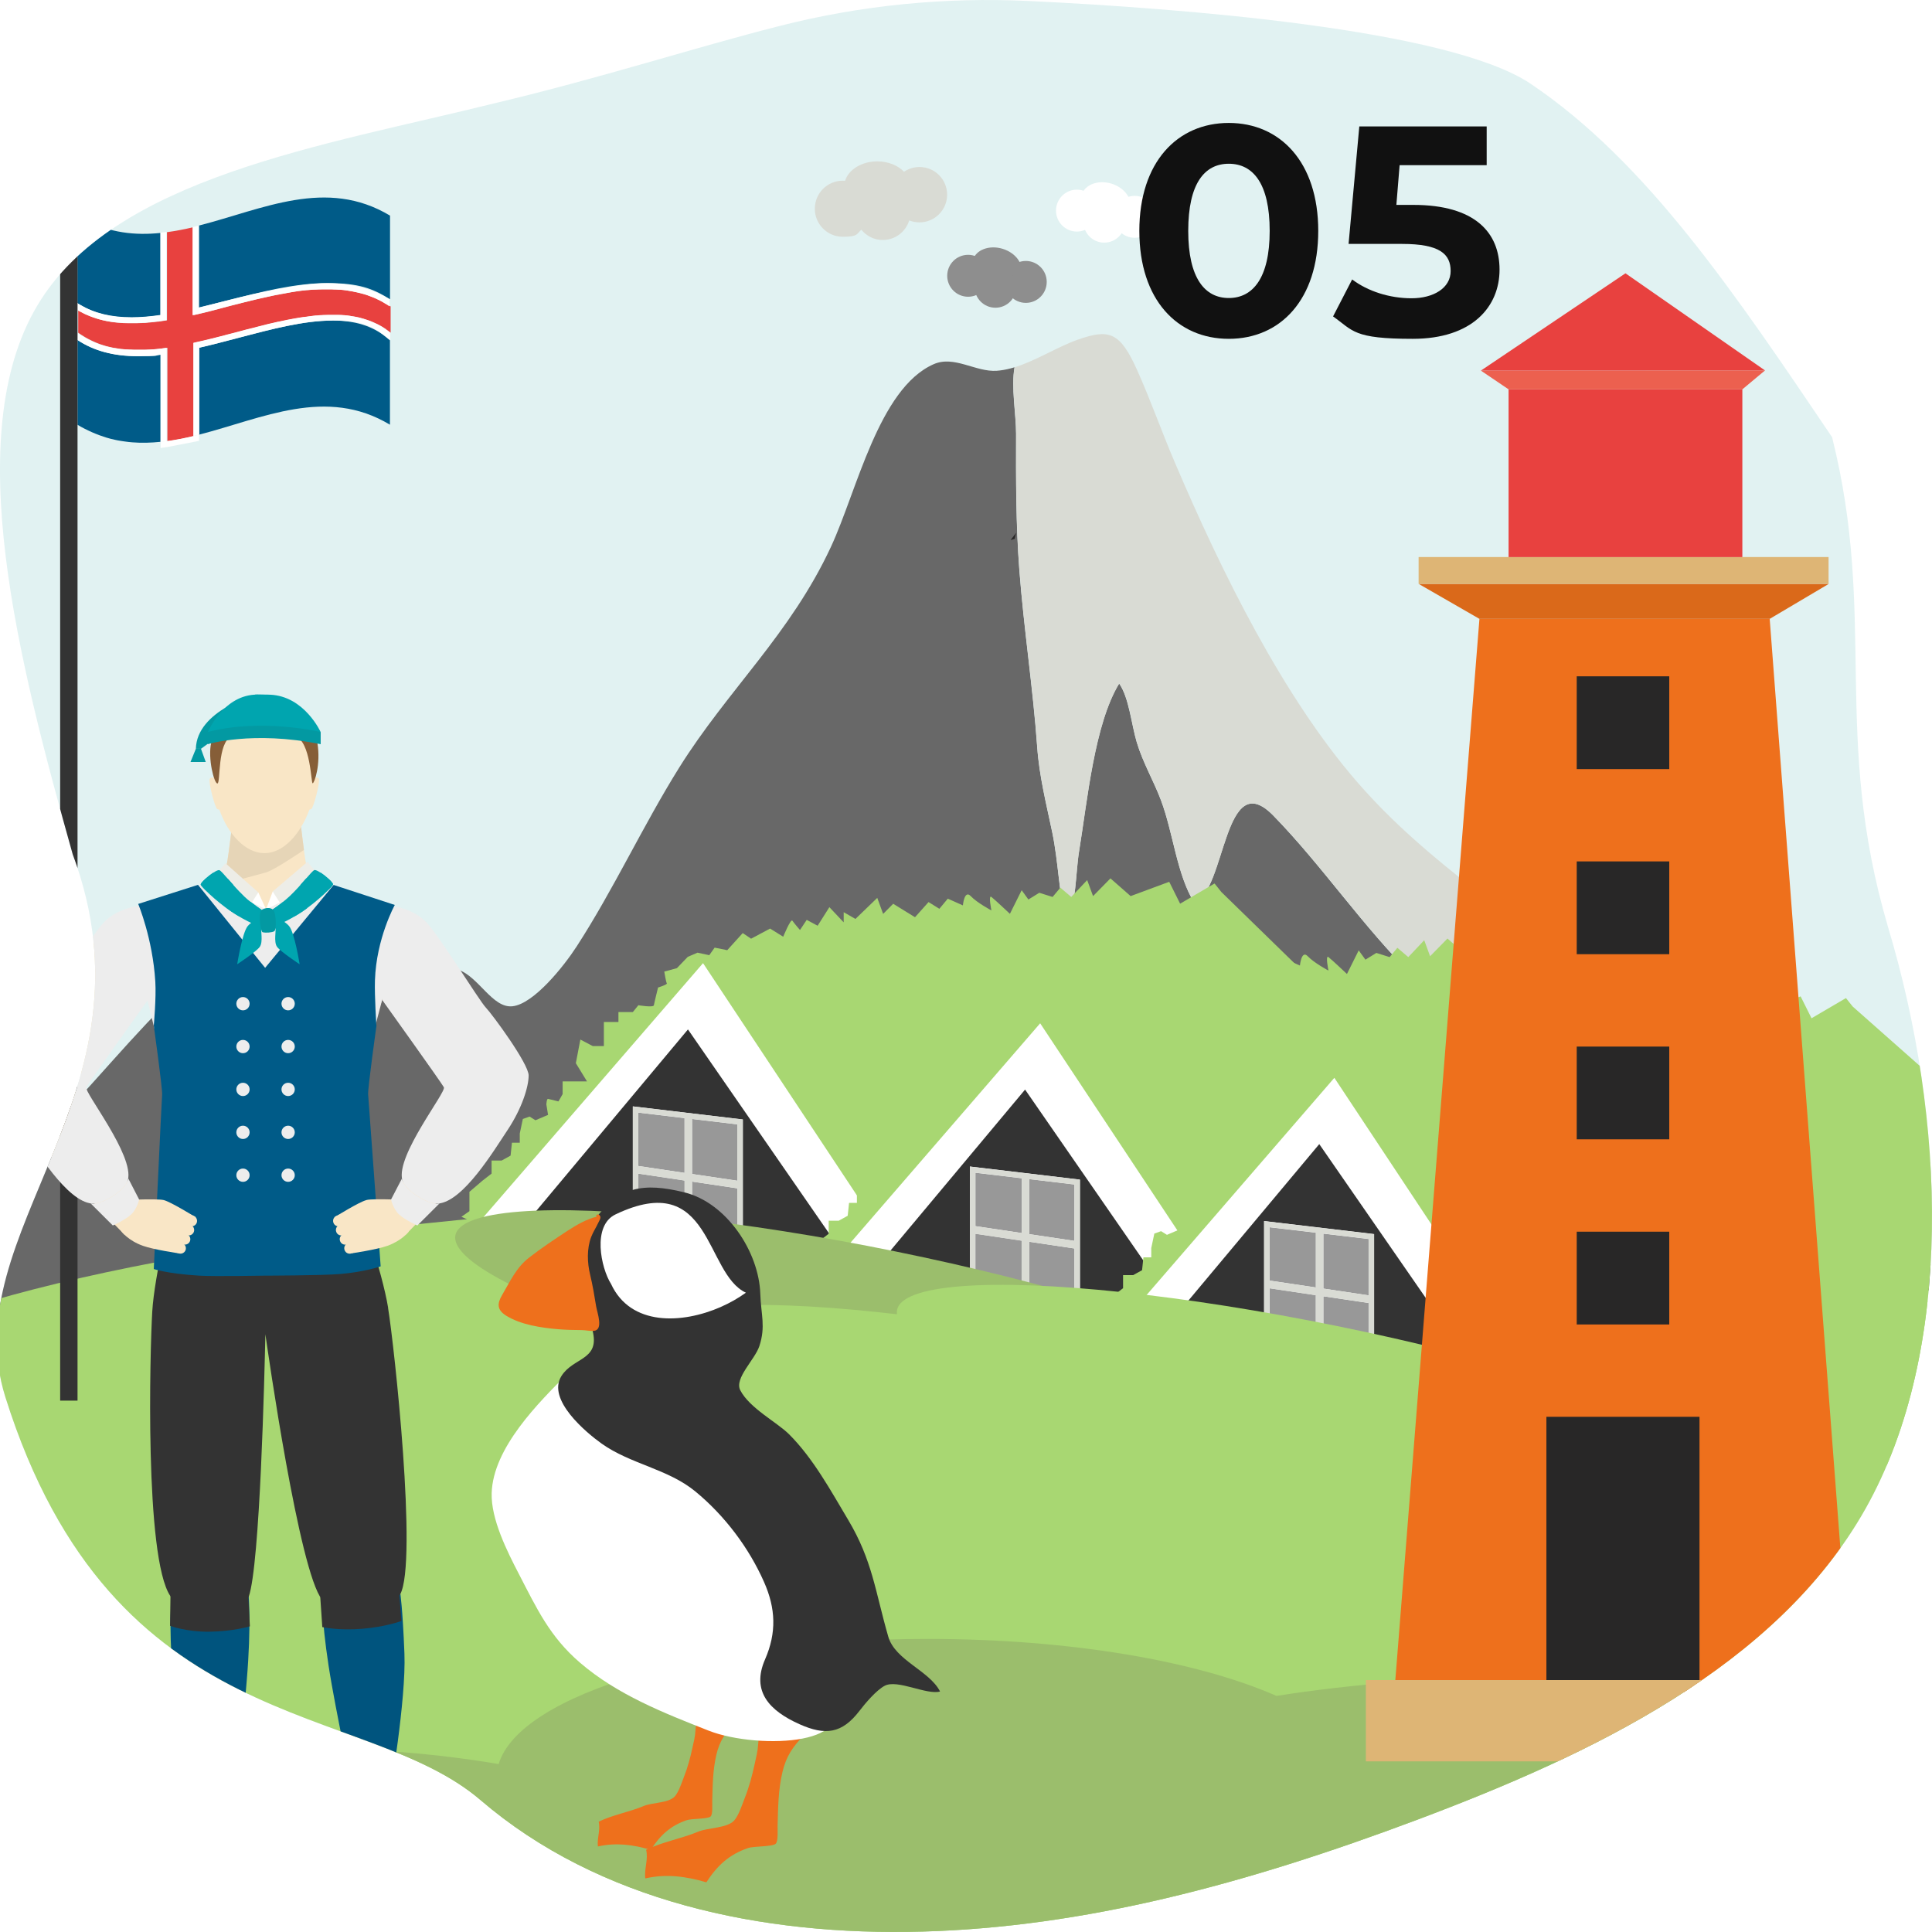 <?xml version="1.0" encoding="UTF-8"?>
<svg id="Island" xmlns="http://www.w3.org/2000/svg" xmlns:xlink="http://www.w3.org/1999/xlink" version="1.1" viewBox="0 0 2267.7 2267.7">
  <!-- Generator: Adobe Illustrator 29.4.0, SVG Export Plug-In . SVG Version: 2.1.0 Build 152)  -->
  <defs>
    <style>
      .st0 {
        fill: none;
      }

      .st1 {
        fill: #111;
      }

      .st2 {
        fill: #e1f2f2;
      }

      .st3 {
        fill: #deb575;
      }

      .st4 {
        fill: #9bbe6c;
      }

      .st5 {
        fill: #0399a2;
      }

      .st6 {
        opacity: .5;
      }

      .st6, .st7 {
        isolation: isolate;
      }

      .st6, .st8 {
        fill: #333;
      }

      .st9 {
        fill: #8e8e8e;
      }

      .st10 {
        fill: #edede7;
      }

      .st11 {
        fill: #00a5af;
      }

      .st12 {
        fill: #ee701c;
      }

      .st13 {
        fill: #282727;
      }

      .st14 {
        fill: #d9dbd4;
      }

      .st15 {
        fill: #fff;
      }

      .st16 {
        fill: #f9e6c6;
      }

      .st17 {
        fill: #e6d5b7;
      }

      .st18 {
        fill: #ec604f;
      }

      .st19 {
        fill: #005b88;
      }

      .st20 {
        fill: #e8413f;
      }

      .st21 {
        fill: #da691a;
      }

      .st22 {
        fill: #865e38;
      }

      .st23 {
        fill: #ededed;
      }

      .st24 {
        fill: #a8d772;
      }

      .st25 {
        fill: #00547e;
      }

      .st26 {
        clip-path: url(#clippath);
      }

      .st27 {
        fill: #686868;
      }
    </style>
    <clipPath id="clippath">
      <path class="st0" d="M1796.3,98.1c137,92.2,240.2,246.5,354.1,415,53.2,212-.6,349.4,65.6,574.7,67.7,225.2,78.5,496.6-26.2,682.8-104.7,186.2-323.3,289.1-526.5,365.4-203.2,76.3-391.1,125.9-580.4,131.2-189.4,5.3-380.3-35.5-518.8-154.3-138.6-118.8-430.7-69.3-557.8-473.1-61.2-194.3,183.9-355.3,79-637.2C22.1,777.4-47.2,511.4,43.7,358.8c89.3-150.8,337.2-188,537.3-237.7,126.2-30,232.5-64.8,333.6-90.5C1010.5,6.1,1109.5-3.6,1208.4,1.2c173,8.3,491,32.2,587.9,96.9h0Z"/>
    </clipPath>
  </defs>
  <g class="st26">
    <g>
      <rect class="st2" y="-7.4" width="2267.7" height="2275.1"/>
      <g>
        <path class="st27" d="M2276.4,1481.5c-14,4.2-30.4,5.2-48.6,5.2-36.4,0-74.2-5.4-109.6-14.9-78.5-20.9-144.4-73.8-214.5-123.6-83.8-59.5-169.1-128.1-245.3-202.8-57.9-56.7-106.6-129.4-163.8-188-58.5-60-55.5,87.9-92.7,102.4-20.6-33-24.7-82-39.2-120.4-8.6-22.9-21.1-43.8-28.4-68-6.4-21.2-9.1-52.6-20.7-69.1-29.1,47.6-37.4,137.8-47.1,197.1-4.1,24.9-3,63.2-15.2,83.1-8.3-32.9-9-70.8-16.2-105.3-6.9-33.1-15.3-66-17.7-100.3-5-69.5-15.7-138.7-21-208.3-4-52.3-4-106.9-3.8-159.4,0-23.1-6-54.9-1.8-78.1-1.6.5-3.2,1-4.9,1.4h-.1c0,.1,0,0,0,0-5.3,1.4-10.6,2.3-15.8,2.7-24.9,1.7-50.1-18.5-74.4-7.6-64.2,28.6-89.8,148.7-120.3,214.3-47.6,102.4-121.1,167.9-178.1,259.1-42.6,68.2-76.9,142.9-120.4,210-15,23.2-50.3,67.4-75.2,70.1-23.6,2.6-39.7-34.8-63.8-42.9-26.2-8.8-55.4-.8-81.6-7.2-40.5-10-42.1-33-66.9-66.8-47.8-65-92.2,27.9-133.1,59-59.2,45.2-111.8,109.1-164.3,166.4-24.7,27-50.5,45.8-77.8,67.5-32.5,25.7-52.3,53.4-77,89.8-2.4,32.8,7.1,58.4,23.2,82.3,27,40,98.9,20.9,138.9,20.9,181.6,0,363.2,0,544.8,0,178.6,0,356.7-13.3,535.2-13.3,187.3,0,374.6-.1,561.9,0,102.5,0,203.9-7.1,306.2-15,72.8-5.6,145.5-1.9,218.3-7.3,3.6-.3,7.2-.6,10.8-.9v-32.1h0Z"/>
        <path class="st14" d="M2276.4,1366.2c-75.6-13.8-151.4-26.5-224.5-56.6-23.6-9.7-44-27.2-68.3-35.8-33.4-11.8-43.4-25.5-68.3-56.6-45.4-56.5-99.2-105.3-152.7-147.9-60.7-48.3-116.2-89.9-169.7-151.5-86.8-100.1-158.5-244.9-214.2-375.6-15.2-35.6-28.3-72.9-43.9-107.6-20.3-45.4-33.1-48.7-69.5-36-24.2,8.5-49.3,24.8-74.4,32.5-4.2,23.2,1.8,54.9,1.8,78.1-.2,52.5-.2,107.1,3.8,159.4,5.3,69.6,16.1,138.8,21,208.3,2.4,34.3,10.8,67.2,17.7,100.3,7.1,34.5,7.8,72.3,16.2,105.3,12.2-20,11.1-58.2,15.2-83.1,9.7-59.2,18-149.5,47.1-197.1,11.7,16.5,14.4,47.8,20.7,69.1,7.3,24.2,19.8,45.1,28.4,68,14.4,38.5,18.5,87.5,39.2,120.4,37.2-14.5,34.2-162.4,92.7-102.5,57.2,58.6,105.9,131.3,163.8,188,76.2,74.7,161.4,143.3,245.3,202.8,70.2,49.8,136.1,102.6,214.5,123.6,35.3,9.4,73.2,14.9,109.6,14.9,18.1,0,34.5-1,48.6-5.2v-115.3h0Z"/>
        <path class="st13" d="M1186.1,633.9c1.6-.4,3.2-.9,4.9-1.4.5-2.5,1-4.9,1.8-7.2l-6.6,8.6Z"/>
        <path class="st13" d="M1186.1,633.9s0,0,0,0c0,0,0,0,0,.1v-.2Z"/>
      </g>
      <path class="st24" d="M2275.5,2278.3v-747.8c-254.1-76.1-674.6-125.8-1150.3-125.8s-908.4,51.3-1160.8,129.9l.3,332c1.9.6,3.8,1.2,5.7,1.8v410h2305Z"/>
      <path class="st4" d="M1789.1,1968.9c-104.4,0-203.1,7.8-290.8,21.7-92.1-40.6-241.1-66.9-409.2-66.9-262.9,0-479,64.4-503.8,146.9-70.3-12-150.5-18.8-235.7-18.8-132.7,0-253.4,16.5-343.2,43.5v183h2269.3v-240.2c-120.3-42.4-293.7-69.1-486.4-69.1h0Z"/>
      <g>
        <g>
          <path class="st24" d="M560.4,1436.8l-18.8-8.6,9.4-6.6v-22.7l10.9-9.3,4.3-3.7,10.8-8.4v-15.3h11.8l10.5-5.8,1.6-15.1h9.2v-10.9l3.6-17,7.9-2.8,6.9,4.3,14.8-6.3-2-12.2s.3-6.9,2-6.6c1.6.3,12.2,3,12.2,3l4.9-8.6v-14.9h28.6l-13.1-21.4,5.3-27.7,14.5,7.6h13.1v-28.2h17.1v-11.7h16.9l6.5-8s17.8,3,18.2,0c.5-3,4.9-20.8,4.9-20.8,0,0,11.3-3.5,10.3-4.9s-3-13.8-3-13.8l14.8-4,12.8-13.3,11.4-4.9,13.8,3,6.3-8.9,14.8,3,18.2-20.1,9.8,6.6,22.3-11.9,15.4,9.6s8.9-21.8,10.8-18.8c2,3,8.9,10.9,8.9,10.9l7.9-11.9,12.8,6.9,13.8-21.8,16.8,17.8v-11.9l13.8,7.9,25.6-24.7,6.9,18.8,11.8-11.9,25.6,15.8,15.9-17.8,12.7,7.9,9.9-11.9,17.7,7.9s1.7-18.8,9.2-10.9,24.3,16.8,24.3,16.8c0,0-3.9-18.8,0-15.8,3.9,3,21.7,19.8,21.7,19.8l13.8-27.7,7.9,10.9,12.8-7.9,15.6,4.9,9.1-10.9,12.8,10.9,18.7-19.8,6.9,18.8,20.4-20.8,23.7,20.8,45.3-16.8,12.8,25.7,40.4-23.7,7.9,9.9,343.3,334.7-686.9,148.8-529.6-93.5h0Z"/>
          <polygon class="st15" points="560.4 1436.8 1090.1 1530.3 825.2 1130.5 560.4 1436.8"/>
          <g>
            <polygon class="st8" points="865.4 1497.2 865.4 1497.2 807.3 1486.8 865.4 1497.2"/>
            <g>
              <polygon class="st6" points="812.3 1386.9 812.3 1480.4 865.4 1489.5 865.4 1394.8 812.3 1386.9"/>
              <polygon class="st6" points="749.2 1368.6 803.5 1376.7 803.5 1312.4 749.2 1305.9 749.2 1368.6"/>
              <polygon class="st8" points="871.9 1314 871.9 1490.6 1020.4 1516 807.5 1208.3 609 1445.7 742.8 1468.5 742.8 1298.6 871.9 1314"/>
              <polygon class="st6" points="749.2 1377.5 749.2 1469.6 803.5 1478.9 803.5 1385.6 749.2 1377.5"/>
              <polygon class="st6" points="812.3 1313.4 812.3 1378 865.4 1385.9 865.4 1319.7 812.3 1313.4"/>
              <polygon class="st8" points="807.3 1486.8 749.2 1476.3 749.2 1476.3 807.3 1486.8"/>
              <path class="st14" d="M812.3,1480.4v-93.5l53.1,7.9v94.7l6.5,1.1v-176.6l-129.1-15.3v169.9l6.5,1.1v-92.1l54.3,8.1v93.3M803.5,1376.7l-54.3-8.1v-62.7l54.3,6.4v64.3h0ZM812.3,1378v-64.6l53.1,6.3v66.2l-53.1-7.9h0Z"/>
            </g>
          </g>
        </g>
        <g>
          <path class="st24" d="M956.1,1507.4l-18.8-8.6,9.4-6.6v-22.7l10.9-9.3,4.3-3.7,10.8-8.4v-15.3h11.8l10.5-5.8,1.6-15.1h9.2v-10.9l3.6-17,7.9-2.8,6.9,4.3,14.8-6.3-2-12.2s.3-6.9,2-6.6c1.6.3,12.2,3,12.2,3l4.9-8.6v-14.9h28.6l-13.1-21.4,5.3-27.7,14.5,7.6h13.1v-28.2h17.1v-11.7h16.9l6.4-8s17.8,3,18.2,0c.5-3,4.9-20.8,4.9-20.8,0,0,11.3-3.5,10.3-4.9s-3-13.8-3-13.8l14.8-4,12.8-13.3,11.4-4.9,13.8,3,6.3-8.9,14.8,3,18.2-20.1,9.8,6.6,22.3-11.9,15.4,9.6s8.9-21.8,10.8-18.8,8.9,10.9,8.9,10.9l7.9-11.9,12.8,6.9,13.8-21.8,16.8,17.8v-11.9l13.8,7.9,25.6-24.7,6.9,18.8,11.8-11.9,25.6,15.8,15.9-17.8,12.7,7.9,9.9-11.9,17.7,7.9s1.7-18.8,9.2-10.9,24.3,16.8,24.3,16.8c0,0-3.9-18.8,0-15.8,3.9,3,21.7,19.8,21.7,19.8l13.8-27.7,7.9,10.9,12.8-7.9,15.6,4.9,9.1-10.9,12.8,10.9,18.7-19.8,6.9,18.8,20.4-20.8,23.7,20.8,45.3-16.8,12.8,25.7,40.4-23.7,7.9,9.9,343.3,334.7-686.9,148.8-529.6-93.5h0Z"/>
          <polygon class="st15" points="956.1 1507.4 1485.8 1600.9 1220.9 1201.1 956.1 1507.4"/>
          <g>
            <polygon class="st8" points="1261.1 1567.8 1261.1 1567.8 1203 1557.4 1261.1 1567.8"/>
            <g>
              <polygon class="st6" points="1208 1457.5 1208 1551 1261.1 1560.1 1261.1 1465.4 1208 1457.5"/>
              <polygon class="st6" points="1144.9 1439.2 1199.2 1447.3 1199.2 1383 1144.9 1376.5 1144.9 1439.2"/>
              <polygon class="st8" points="1267.6 1384.6 1267.6 1561.2 1416.1 1586.6 1203.2 1278.9 1004.7 1516.3 1138.4 1539.1 1138.4 1369.2 1267.6 1384.6"/>
              <polygon class="st6" points="1144.9 1448.1 1144.9 1540.2 1199.2 1549.5 1199.2 1456.2 1144.9 1448.1"/>
              <polygon class="st6" points="1208 1384 1208 1448.6 1261.1 1456.5 1261.1 1390.3 1208 1384"/>
              <polygon class="st8" points="1203 1557.4 1144.9 1546.9 1144.9 1546.9 1203 1557.4"/>
              <path class="st14" d="M1208,1551v-93.5l53.1,7.9v94.7l6.4,1.1v-176.6l-129.1-15.3v169.9l6.4,1.1v-92.1l54.3,8.1v93.3M1199.2,1447.3l-54.3-8.1v-62.7l54.3,6.4v64.3ZM1208,1448.6v-64.6l53.1,6.3v66.2l-53.1-7.9h0Z"/>
            </g>
          </g>
        </g>
        <g>
          <path class="st24" d="M2275.3,1270.5l-100.7-89.1-7.9-9.9-40.4,23.7-12.8-25.7-45.3,16.8-23.7-20.8-20.4,20.8-6.9-18.8-18.7,19.8-12.8-10.9-9.1,10.9-15.6-4.9-12.8,7.9-7.9-10.9-13.8,27.7s-17.7-16.8-21.7-19.8c-3.9-3,0,15.8,0,15.8,0,0-16.8-8.9-24.3-16.8s-9.2,10.9-9.2,10.9l-17.7-7.9-9.9,11.9-12.7-7.9-15.9,17.8-25.6-15.8-11.8,11.9-6.9-18.8-25.6,24.7-13.8-7.9v11.9l-16.8-17.8-13.8,21.8-12.8-6.9-7.9,11.9s-6.9-7.9-8.9-10.9-10.8,18.8-10.8,18.8l-15.4-9.6-22.3,11.9-9.8-6.6-18.2,20.1-14.8-3-6.3,8.9-13.8-3-11.4,4.9-12.8,13.3-14.8,4s2,12.4,3,13.8-10.3,4.9-10.3,4.9c0,0-4.4,17.8-4.9,20.8-.5,3-18.2,0-18.2,0l-6.4,8h-16.9v11.7h-17.1v28.2h-13.1l-14.5-7.6-5.3,27.7,13.1,21.4h-28.6v14.9l-4.9,8.6s-10.5-2.6-12.2-3c-1.6-.3-2,6.6-2,6.6l2,12.2-14.8,6.3-6.9-4.3-7.9,2.8-3.6,17v10.9h-9.2l-1.6,15.1-10.5,5.8h-11.8v15.3l-10.8,8.4-4.3,3.7-10.9,9.3v22.7l-9.4,6.6,18.8,8.6,683.5,198.4,290.5-62.9v-436.4h0Z"/>
          <polygon class="st15" points="1301.4 1571.4 1831 1664.9 1566.2 1265.1 1301.4 1571.4"/>
          <g>
            <polygon class="st8" points="1606.4 1631.8 1606.4 1631.8 1548.3 1621.3 1606.4 1631.8"/>
            <g>
              <polygon class="st6" points="1553.3 1521.5 1553.3 1615 1606.4 1624.1 1606.4 1529.4 1553.3 1521.5"/>
              <polygon class="st6" points="1490.2 1503.1 1544.5 1511.2 1544.5 1446.9 1490.2 1440.5 1490.2 1503.1"/>
              <polygon class="st8" points="1612.9 1448.5 1612.9 1625.2 1761.4 1650.5 1548.5 1342.9 1350 1580.2 1483.8 1603.1 1483.8 1433.2 1612.9 1448.5"/>
              <polygon class="st6" points="1490.2 1512.1 1490.2 1604.2 1544.5 1613.5 1544.5 1520.2 1490.2 1512.1"/>
              <polygon class="st6" points="1553.3 1448 1553.3 1512.5 1606.4 1520.5 1606.4 1454.3 1553.3 1448"/>
              <polygon class="st8" points="1548.3 1621.3 1490.2 1610.9 1490.2 1610.9 1548.3 1621.3"/>
              <path class="st14" d="M1553.3,1615v-93.5l53.1,7.9v94.7l6.4,1.1v-176.6l-129.1-15.3v169.9l6.4,1.1v-92.1l54.3,8.1v93.3M1544.5,1511.2l-54.3-8.1v-62.7l54.3,6.4v64.3ZM1553.3,1512.5v-64.6l53.1,6.3v66.2l-53.1-7.9h0Z"/>
            </g>
          </g>
        </g>
        <ellipse class="st4" cx="1034.5" cy="1552" rx="84.3" ry="510" transform="translate(-692.8 2255.8) rotate(-78.5)"/>
        <ellipse class="st24" cx="1267.5" cy="1663.3" rx="84.3" ry="510" transform="translate(-615.5 2573.1) rotate(-78.5)"/>
        <ellipse class="st24" cx="1553.2" cy="1639.7" rx="84.3" ry="510" transform="translate(-363.7 2834.2) rotate(-78.5)"/>
      </g>
      <g>
        <polygon class="st12" points="1637 1981.8 1736.5 726.4 2077.2 726.4 2173.2 1988.8 1637 1981.8"/>
        <polygon class="st21" points="1665.1 685.3 1736.5 726.4 2077.2 726.4 2146.6 685.3 1665.1 685.3"/>
        <rect class="st3" x="1665.1" y="653.8" width="481.2" height="31.5"/>
        <rect class="st20" x="1770.7" y="457" width="274.4" height="196.9"/>
        <polygon class="st18" points="1738.2 435 1770.7 457 2045.1 457 2071.7 434.8 1738.2 435"/>
        <polygon class="st20" points="1907.9 320.8 1738.2 435 2071.7 434.8 1907.9 320.8"/>
        <rect class="st3" x="1603.2" y="1972" width="605.3" height="95.4"/>
        <rect class="st13" x="1850.7" y="793.8" width="108.6" height="108.9"/>
        <rect class="st13" x="1850.7" y="1011.1" width="108.6" height="108.9"/>
        <rect class="st13" x="1850.7" y="1228.4" width="108.6" height="108.9"/>
        <rect class="st13" x="1850.7" y="1445.7" width="108.6" height="108.9"/>
        <rect class="st13" x="1815.1" y="1663" width="179.7" height="309"/>
      </g>
      <g>
        <g>
          <path class="st12" d="M943.4,2037.1c-12.8,12.9-20.7,24.6-25,42.9-5,21.2-5.1,42-5.7,63.5-.1,4.3.9,17.7-2.2,20.6-4,3.7-25.8,2.7-32.6,5.1-22.4,7.7-36.3,20.9-48.8,40.2-23.8-7-46.9-10.2-71.7-4.6-1.4-11.2,3.8-22.4,1-33.6,19.4-9.4,41.3-13,61.2-21.3,11.6-4.8,33.7-3.9,42.1-13,5.3-5.8,9.6-19.1,12.4-26.3,5.1-12.8,8.7-26.2,11.6-39.6,1.8-8.2,3.7-15.3,4.2-23.6.8-12.6,2.4-10.3,15.8-10.3,8.8,0,34-9.1,39.6-1"/>
          <path class="st12" d="M862.5,2022.4c-11,11.1-17.9,21.2-21.6,37-4.3,18.4-4.4,36.2-4.9,54.9-.1,3.7.8,15.3-1.9,17.8-3.4,3.2-22.2,2.3-28.2,4.4-19.3,6.6-31.3,18.1-42.1,34.8-20.5-6.1-40.5-8.8-62-4-1.2-9.6,3.2-19.3.9-29.1,16.8-8.1,35.7-11.2,52.9-18.4,10-4.2,29.1-3.3,36.4-11.2,4.6-5,8.3-16.5,10.7-22.7,4.4-11.1,7.5-22.6,10-34.2,1.6-7.1,3.2-13.2,3.6-20.4.7-10.9,2.1-8.9,13.7-8.9,7.6,0,29.3-7.9,34.2-.9"/>
          <path class="st15" d="M667.1,1611.4c-34.8,34.7-88.4,87.9-90,141.2-.9,30.5,18.2,68.4,31.9,94.8,21.2,40.9,36.3,73.7,71.8,104.2,43.6,37.5,97.8,58.8,150.8,79.7,30,11.8,78.3,15.7,110.6,9.3,31.5-6.2,47-21.2,45.8-55.3-2.6-73.1-57-123.2-99.4-176.2-27.7-34.6-47.7-75.4-75.2-110.3-18-23-39.3-34.6-63.2-49.8-28.1-17.8-55.2-35.3-89.1-30.2"/>
          <path class="st8" d="M697.8,1432c28.4-39.3,57.2-44.3,105.3-32.5,49.8,12.2,87.7,69.8,89.3,119.1.8,24.5,6.5,38.3-1.1,61.4-5.3,16-29.6,37.8-22.4,51.8,10.9,21.1,42.9,37.4,57.2,51.6,28.4,28.3,49.2,66.6,69.3,100.3,28.7,48,31.9,84.3,47.2,137.3,8,27.8,48.4,40,60.8,64.4-15.8,4.4-50-14.6-65-6.7-9.8,5.2-22.8,20.5-29.8,29.7-20.3,26.3-39.7,29.1-70.4,15.3-34.5-15.5-56.8-38.1-40.2-76,13.7-31.4,12.5-59.9-1.2-90.8-17.9-40.5-46.4-78.1-80.5-106.2-32.4-26.7-76.2-32.1-110.2-56.3-18.3-13.1-64.5-51.6-47.1-79.3,13.5-21.5,43.6-18.5,37.2-50.3-5.6-28-17.6-48.6-14.5-79,2-19.4,1-41.3,16-53.7"/>
          <path class="st12" d="M700.7,1428c-12.1,2.9-23.9,9.7-34.2,16.4-15.4,10.1-31.1,20.5-45.7,31.9-15.1,11.8-22,27.8-31.6,44-5.9,10.1-5.7,17.3,4.8,23.9,17.2,10.8,41.4,14.3,61.2,16,8.8.7,18.5,1,27.3,1,4.7,0,10,1.4,14.6.9,11.6-1.2,3.8-21.4,2.6-28.9-2-12.4-4.1-24.8-7-36.9-3.5-14.3-4-30.7,1.2-44.4,2.3-6,5.8-11.1,8.4-16.8,1-2.2,3.2-5.2,2.2-7.5-1-2.2-3.7-3.2-4.9-.5"/>
        </g>
        <path class="st15" d="M846.1,1534c10.8-4.7,20.8-10.5,29.4-16.7-48.5-22.5-39.8-145.9-153-91.9-27.7,13.2-17.2,62.8-5.3,81.6,23,49.7,83.2,47.1,129,27h0Z"/>
      </g>
      <g>
        <path class="st19" d="M390.1,376.3c-33.4,0-70.8,9.9-110.4,20.3-15.1,4-30.8,8.1-46.1,11.6v102c74.7-19.2,149.4-56.7,224.1-11.7v-99.1l-4.4-3.6c-16.1-13.2-36.8-19.6-63.2-19.6h0Z"/>
        <path class="st19" d="M154.6,372.7c10.3,0,21.4-.9,33.9-2.7v-96.6c-29.8,3.1-59.5,0-89.3-15.5-2.8-1.5-5.5-3-8.3-4.6v102.7l3.6,2.1c16.6,9.8,36.2,14.6,60.1,14.6h0Z"/>
        <path class="st19" d="M188.6,416.3c-9.6,1.1-18.5,1.7-26.9,1.7-28.2,0-51.4-6.2-70.7-19v99.6c2.8,1.7,5.5,3.2,8.3,4.6,1.4.7,2.9,1.5,4.3,2.1,1.4.7,2.9,1.4,4.3,2,1.5.7,2.9,1.2,4.3,1.8,1.6.7,3.1,1.2,4.6,1.8,2.7,1,5.4,1.9,8,2.7,3.2,1,6.4,1.8,9.6,2.5,2.6.6,5.3,1.1,8,1.5,2.9.4,5.7.9,8.7,1.2,1.4.2,2.9.3,4.3.4,11,.9,22,.5,33-.6v-102.4h0Z"/>
        <path class="st19" d="M161.6,410.9h.7-1.3.6Z"/>
        <path class="st19" d="M383.9,339.4h-.8,1.3-.6Z"/>
        <path class="st19" d="M233.6,361c10.7-2.6,21.6-5.4,32.3-8.1,39.5-10.1,80.4-20.6,118-20.6s53.2,6.2,73.9,18.9v-98.1c-74.7-45-149.4-7.5-224.1,11.6v96.2Z"/>
        <path class="st20" d="M453,356.6c-1-.6-2-1.2-3-1.8-.3-.1-.5-.3-.8-.5-1.3-.7-2.5-1.4-3.8-2-.3-.1-.6-.3-.9-.4-1-.5-2.1-1-3.1-1.5-.4-.2-.7-.3-1.1-.5-1.3-.6-2.6-1.1-4-1.6,0,0,0,0,0,0-1.3-.5-2.6-1-4-1.5-.4-.1-.7-.2-1.1-.4-1.1-.4-2.2-.7-3.4-1.1-.3,0-.5-.2-.8-.2-1.4-.4-2.7-.8-4.1-1.1-.3,0-.6-.1-.9-.2-1.1-.3-2.3-.5-3.4-.8-.4,0-.7-.2-1.1-.2-1.4-.3-2.8-.6-4.2-.9,0,0,0,0-.1,0-1.4-.2-2.8-.5-4.2-.7-.4,0-.8-.1-1.1-.2-1.2-.2-2.4-.3-3.6-.5-.3,0-.5,0-.8-.1-1.4-.2-2.9-.3-4.3-.4-.3,0-.7,0-1,0-1.2,0-2.3-.2-3.5-.2-.4,0-.8,0-1.2,0-1.5,0-2.9-.1-4.4-.2h-.3c-1.4,0-2.8,0-4.2,0h-1.3c-1,0-2.1,0-3.1,0-.4,0-.8,0-1.2,0-1.4,0-2.8,0-4.2.1-.1,0-.3,0-.4,0-1.3,0-2.6.1-3.9.2-.4,0-.9,0-1.3,0-1,0-2.1.1-3.1.2-.5,0-.9,0-1.4.1-1.2.1-2.5.2-3.7.3-.2,0-.4,0-.6,0-1.4.1-2.9.3-4.3.5-.4,0-.8.1-1.2.1-1.1.1-2.1.3-3.2.4-.5,0-1,.1-1.5.2-1.1.1-2.2.3-3.3.5-.4,0-.7.1-1.1.2-1.5.2-2.9.4-4.4.7-.3,0-.7.1-1,.2-1.1.2-2.3.4-3.4.6-.5,0-1,.2-1.5.3-1,.2-2.1.4-3.2.6-.5,0-.9.2-1.4.2-1.5.3-2.9.6-4.4.9-.1,0-.3,0-.4,0-1.4.3-2.7.5-4,.8-.5.1-1,.2-1.5.3-1,.2-2.1.4-3.1.7-.5.1-1,.2-1.5.3-1.2.3-2.4.5-3.6.8-.3,0-.6.1-.9.2-1.5.3-3,.7-4.4,1-.5.1-.9.2-1.4.3-1.1.2-2.1.5-3.2.7-.5.1-1.1.2-1.6.4-1.1.3-2.1.5-3.2.8-.4.1-.9.2-1.3.3-1.5.4-2.9.7-4.4,1.1-.4.1-.8.2-1.2.3l-3.4.8c-.5.1-1.1.3-1.6.4-1,.3-2,.5-3.1.8-.5.1-1,.3-1.5.4-1.4.4-2.7.7-4.1,1-.4.1-.8.2-1.2.3-1.2.3-2.4.6-3.6.9-.9.2-1.7.4-2.6.7-.8.2-1.6.4-2.4.6-1.6.4-3.3.8-4.9,1.3l-.6.2c-1.5.4-3,.8-4.6,1.2-.4,0-.7.2-1.1.3-1.1.3-2.3.6-3.5.9-.5.1-.9.2-1.4.4-1.2.3-2.3.6-3.5.9-.4,0-.8.2-1.1.3-1.5.4-3,.8-4.5,1.1-.3,0-.5.1-.8.2-1.2.3-2.5.6-3.7.9-.5.1-.9.2-1.4.3-1.1.3-2.2.5-3.2.8-.5.1-.9.2-1.4.3-1.5.4-3,.7-4.5,1v-103.3c-10.4,2.5-20.7,4.5-31.1,5.9v103.5c-1.6.2-3.1.5-4.6.7-.4,0-.8.1-1.2.2-1.4.2-2.7.4-4.1.6-.2,0-.4,0-.6,0-1.5.2-3,.4-4.5.5-.4,0-.8,0-1.2.1-1.3.1-2.5.3-3.8.4h-.9c-1.5.2-3,.4-4.5.5-.4,0-.7,0-1.1,0-1.2,0-2.4.2-3.6.2-.4,0-.7,0-1.1,0-1.5,0-2.9.1-4.4.2-.3,0-.6,0-.9,0-1.2,0-2.4,0-3.6,0h-1.2c-1,0-2.1,0-3.1,0-.3,0-.6,0-.8,0-1.3,0-2.6,0-3.9-.1-.4,0-.7,0-1.1,0-.9,0-1.9-.1-2.8-.2-.4,0-.9,0-1.3-.1-.9,0-1.8-.1-2.6-.2-.4,0-.8,0-1.2-.1-1.2-.1-2.4-.3-3.6-.4,0,0-.2,0-.2,0-1.2-.2-2.4-.3-3.6-.5-.4,0-.8-.1-1.2-.2-.9-.1-1.7-.3-2.6-.5-.4,0-.9-.2-1.3-.2-.9-.2-1.8-.4-2.7-.6-.3,0-.7-.1-1-.2-1.2-.3-2.4-.6-3.6-.9-.2,0-.5-.1-.7-.2-.9-.3-1.9-.5-2.8-.8-.4-.1-.8-.2-1.2-.4-.8-.3-1.6-.5-2.4-.8-.4-.1-.8-.3-1.2-.4-.9-.3-1.9-.7-2.8-1-.2,0-.5-.2-.7-.3-1.1-.5-2.3-.9-3.4-1.4-.3-.1-.6-.3-.9-.4-.8-.4-1.7-.8-2.5-1.1-.4-.2-.8-.4-1.1-.6-.8-.4-1.6-.8-2.3-1.2-.3-.2-.7-.4-1-.5-1.1-.6-2.2-1.2-3.3-1.9v26.3c1.1.8,2.3,1.6,3.5,2.4.3.2.7.4,1,.6.9.6,1.9,1.2,2.9,1.8.2.1.5.3.8.5,1.2.7,2.4,1.4,3.6,2,.3.1.6.3.8.4,1,.5,2,1,3,1.5.3.2.7.3,1,.5,1.2.6,2.5,1.1,3.8,1.7,0,0,.2,0,.2.1,1.2.5,2.4,1,3.6,1.4.3.1.7.3,1,.4,1.1.4,2.2.8,3.3,1.1.2,0,.4.1.7.2,1.3.4,2.6.8,3.9,1.2.3,0,.6.2.9.2,1.1.3,2.1.6,3.2.8.3,0,.7.2,1,.2,1.3.3,2.7.6,4.1.9.1,0,.3,0,.5,0,1.2.2,2.4.4,3.7.6.4,0,.8.1,1.1.2,1.2.2,2.4.4,3.6.5.2,0,.4,0,.6,0,1.4.2,2.8.3,4.2.4.4,0,.7,0,1.1,0,1.1,0,2.3.2,3.4.2.4,0,.7,0,1.1,0,1.4,0,2.9.1,4.3.2.2,0,.5,0,.7,0,1.2,0,2.5,0,3.7,0h1.3c.8,0,1.7,0,2.5,0,.4,0,.9,0,1.4,0,1,0,1.9,0,2.9,0,.3,0,.6,0,.9,0,1.3,0,2.6-.1,3.9-.2.3,0,.6,0,.9,0,1,0,2-.1,3.1-.2.5,0,.9,0,1.4-.1.9,0,1.7-.1,2.6-.2.5,0,1-.1,1.5-.1.9,0,1.7-.2,2.5-.3.5,0,1-.1,1.5-.2.9-.1,1.8-.2,2.7-.3.4,0,.9-.1,1.3-.2,1.3-.2,2.7-.4,4-.5v109.6c10.4-1.4,20.7-3.5,31.1-5.9v-109.4c1.6-.3,3.1-.7,4.7-1.1.5-.1.9-.2,1.4-.3,1.1-.3,2.3-.5,3.5-.8.5-.1,1-.2,1.4-.3,1.4-.3,2.8-.7,4.2-1,.2,0,.3,0,.5-.1,1.6-.4,3.2-.8,4.8-1.2.5-.1.9-.2,1.4-.3,1.2-.3,2.3-.6,3.5-.9.5-.1,1-.2,1.5-.4,1.3-.3,2.7-.7,4-1,.2,0,.5-.1.7-.2,1.6-.4,3.2-.8,4.8-1.2.4-.1.9-.2,1.3-.4,1.2-.3,2.4-.6,3.5-.9.5-.1,1.1-.3,1.6-.4,1.3-.3,2.6-.7,3.9-1,.3,0,.5-.1.8-.2,1.8-.5,3.5-.9,5.3-1.4,1.3-.4,2.7-.7,4-1.1.5-.1,1-.3,1.6-.4,1.2-.3,2.4-.6,3.6-1,.4-.1.8-.2,1.3-.3,1.6-.4,3.2-.8,4.8-1.2.3,0,.6-.1.9-.2,1.3-.3,2.6-.7,3.9-1,.5-.1,1-.2,1.4-.4,1.2-.3,2.4-.6,3.6-.9.4-.1.8-.2,1.2-.3,1.6-.4,3.2-.8,4.7-1.2.2,0,.5-.1.7-.2,1.3-.3,2.7-.6,4-1,.5-.1.9-.2,1.4-.3,1.2-.3,2.4-.6,3.5-.8.4-.1.9-.2,1.3-.3,1.6-.4,3.1-.7,4.7-1.1.1,0,.3,0,.4,0,1.4-.3,2.8-.6,4.2-.9.5-.1.9-.2,1.4-.3,1.1-.2,2.3-.5,3.4-.7.5,0,.9-.2,1.3-.3,3.1-.6,6.1-1.2,9.1-1.7.4,0,.9-.2,1.3-.2,1.1-.2,2.2-.4,3.3-.6.5,0,.9-.1,1.4-.2,1.4-.2,2.7-.4,4.1-.6.1,0,.3,0,.5,0,1.5-.2,3-.4,4.4-.6.4,0,.8-.1,1.3-.2,1.1-.1,2.2-.3,3.2-.4.5,0,.9-.1,1.4-.2,1.2-.1,2.4-.3,3.6-.4.3,0,.5,0,.8,0,1.4-.1,2.9-.2,4.3-.4.4,0,.8,0,1.2,0,1.1,0,2.1-.1,3.2-.2.5,0,.9,0,1.4,0,1.1,0,2.2-.1,3.4-.1.3,0,.6,0,.9,0,1.4,0,2.8,0,4.2,0h.3c.9,0,1.8,0,2.7,0,.2,0,.4,0,.6,0,.9,0,1.7,0,2.6,0,.2,0,.5,0,.7,0,1,0,2,0,3,.1.1,0,.3,0,.4,0,.9,0,1.8.1,2.7.2.2,0,.5,0,.7,0,1,0,2,.2,3,.3,0,0,.1,0,.2,0,.9.1,1.9.2,2.8.4.2,0,.5,0,.7.1,2,.3,4,.6,5.9,1,.2,0,.5,0,.7.1.9.2,1.8.4,2.7.6,0,0,.1,0,.2,0,1,.2,1.9.5,2.9.7.2,0,.4.1.6.2.8.2,1.7.5,2.5.7.1,0,.2,0,.4.1.9.3,1.9.6,2.8.9.2,0,.4.1.6.2.8.3,1.6.5,2.4.8.2,0,.3.1.5.2.9.3,1.8.7,2.7,1,.2,0,.4.1.5.2.8.3,1.5.6,2.2,1,.2,0,.4.2.5.2.9.4,1.7.8,2.6,1.2.2,0,.3.2.5.2.7.4,1.5.7,2.2,1.1.2.1.4.2.6.3.8.5,1.7.9,2.5,1.4.1,0,.2.1.4.2.7.4,1.4.9,2.1,1.3.2.1.4.3.6.4.8.5,1.6,1.1,2.4,1.6,0,0,.1.1.2.2.7.5,1.5,1,2.2,1.6.2.1.4.3.6.5.8.6,1.6,1.2,2.4,1.8v-30.8c-1.2-.8-2.5-1.6-3.7-2.4-.4-.2-.7-.4-1-.6h0Z"/>
        <path class="st15" d="M233.6,517.5v-7.3c-2.3.6-4.7,1.2-7,1.7-10.4,2.5-20.7,4.5-31.1,5.9-2.3.3-4.7.6-7,.8v7.2l7.9-1.1"/>
        <path class="st15" d="M91,364.1v-8.2l-7-4.2v42.2l2.9,2.1c1.4,1,2.7,2,4.1,2.9v-34.9h0Z"/>
        <path class="st15" d="M455.4,388.6c-.2-.2-.4-.3-.6-.5-.7-.5-1.5-1.1-2.2-1.6,0,0-.1-.1-.2-.2-.8-.6-1.6-1.1-2.4-1.6-.2-.1-.4-.3-.6-.4-.7-.5-1.4-.9-2.1-1.3-.1,0-.2-.1-.4-.2-.8-.5-1.7-1-2.5-1.4-.2-.1-.4-.2-.6-.3-.7-.4-1.5-.8-2.2-1.1-.2,0-.3-.2-.5-.2-.9-.4-1.7-.8-2.6-1.2-.2,0-.4-.2-.5-.2-.8-.3-1.5-.6-2.2-1-.2,0-.4-.1-.5-.2-.9-.4-1.8-.7-2.7-1-.2,0-.3-.1-.5-.2-.8-.3-1.6-.6-2.4-.8-.2,0-.4-.1-.6-.2-.9-.3-1.9-.6-2.8-.9-.1,0-.2,0-.4-.1-.8-.2-1.7-.5-2.5-.7-.2,0-.4-.1-.6-.2-1-.2-1.9-.5-2.9-.7,0,0-.1,0-.2,0-.9-.2-1.8-.4-2.7-.6-.2,0-.5,0-.7-.1-1.9-.4-3.9-.7-5.9-1-.2,0-.5,0-.7-.1-.9-.1-1.9-.2-2.8-.4,0,0-.1,0-.2,0-1-.1-2-.2-3-.3-.2,0-.5,0-.7,0-.9,0-1.8-.1-2.7-.2-.1,0-.3,0-.4,0-1,0-2-.1-3-.1-.2,0-.5,0-.7,0-.9,0-1.7,0-2.6,0-.2,0-.4,0-.6,0-1,0-2,0-3,0s-2.8,0-4.2,0c-.3,0-.6,0-.9,0-1.1,0-2.2,0-3.4.1-.5,0-.9,0-1.4,0-1.1,0-2.1.1-3.2.2-.4,0-.8,0-1.2,0-1.4.1-2.9.2-4.3.4-.2,0-.5,0-.8,0-1.2.1-2.4.2-3.6.4-.5,0-.9.1-1.4.2-1.1.1-2.2.3-3.2.4-.4,0-.8.1-1.3.2-1.5.2-3,.4-4.4.6-.1,0-.3,0-.5,0-1.4.2-2.7.4-4.1.6-.5,0-.9.1-1.4.2-1.1.2-2.2.4-3.3.6-.4,0-.9.1-1.3.2-3,.5-6.1,1.1-9.1,1.7-.5,0-.9.2-1.3.3-1.1.2-2.3.5-3.4.7-.5.1-.9.2-1.4.3-1.4.3-2.8.6-4.2.9-.1,0-.3,0-.4,0-1.6.4-3.1.7-4.7,1.1-.4.1-.9.2-1.3.3-1.2.3-2.3.5-3.5.8-.5.1-.9.2-1.4.3-1.3.3-2.7.6-4,1-.2,0-.5.1-.7.2-1.6.4-3.2.8-4.7,1.2-.4.1-.8.2-1.2.3-1.2.3-2.4.6-3.6.9-.5.1-1,.2-1.4.4-1.3.3-2.6.7-3.9,1-.3,0-.6.1-.9.2-1.6.4-3.2.8-4.8,1.2-.4.1-.8.2-1.3.3-1.2.3-2.4.6-3.6,1-.5.1-1,.3-1.6.4-1.3.4-2.7.7-4,1.1-1.8.5-3.5.9-5.3,1.4-.3,0-.5.1-.8.2-1.3.3-2.6.7-3.9,1-.5.1-1.1.3-1.6.4-1.2.3-2.4.6-3.5.9-.4.1-.9.2-1.3.4-1.6.4-3.2.8-4.8,1.2-.2,0-.5.1-.7.2-1.3.3-2.7.7-4,1-.5.1-1,.2-1.5.4-1.2.3-2.4.6-3.5.9-.5.1-.9.2-1.4.3-1.6.4-3.2.8-4.8,1.2-.2,0-.3,0-.5.1-1.4.3-2.8.7-4.2,1-.5.1-1,.2-1.4.3-1.1.3-2.3.5-3.5.8-.5.1-.9.2-1.4.3-1.6.4-3.1.7-4.7,1.1v109.4c2.3-.6,4.7-1.1,7-1.7v-102c15.3-3.5,30.9-7.6,46.1-11.6,39.6-10.5,77-20.3,110.4-20.3s47.1,6.4,63.2,19.6l4.4,3.6v-9c-.8-.6-1.6-1.2-2.4-1.8h0Z"/>
        <path class="st15" d="M94.3,365.9c.3.2.7.4,1,.5.8.4,1.6.8,2.3,1.2.4.2.8.4,1.1.6.8.4,1.7.8,2.5,1.1.3.1.6.3.9.4,1.1.5,2.3,1,3.4,1.4.2,0,.5.2.7.3.9.4,1.8.7,2.8,1,.4.1.8.3,1.2.4.8.3,1.6.5,2.4.8.4.1.8.2,1.2.4.9.3,1.9.6,2.8.8.2,0,.5.1.7.2,1.2.3,2.4.6,3.6.9.3,0,.7.1,1,.2.9.2,1.8.4,2.7.6.4,0,.8.2,1.3.2.8.2,1.7.3,2.6.5.4,0,.8.1,1.2.2,1.2.2,2.4.4,3.6.5,0,0,.2,0,.2,0,1.2.2,2.4.3,3.6.4.4,0,.8,0,1.2.1.9,0,1.8.2,2.6.2.4,0,.9,0,1.3.1.9,0,1.9.1,2.8.2.4,0,.7,0,1.1,0,1.3,0,2.6.1,3.9.1.3,0,.6,0,.8,0,1,0,2.1,0,3.1,0h1.2c1.2,0,2.4,0,3.6,0,.3,0,.6,0,.9,0,1.4,0,2.9-.1,4.4-.2.4,0,.7,0,1.1,0,1.2,0,2.4-.1,3.6-.2.4,0,.7,0,1.1,0,1.5-.1,3-.2,4.5-.4h.9c1.2-.2,2.5-.3,3.8-.5.4,0,.8,0,1.2-.1,1.5-.2,3-.4,4.5-.5.2,0,.4,0,.6,0,1.4-.2,2.7-.4,4.1-.6.4,0,.8-.1,1.2-.2,1.5-.2,3.1-.5,4.6-.7v-103.5c-2.3.3-4.7.6-7,.8v96.6c-12.4,1.8-23.6,2.7-33.9,2.7-23.9,0-43.6-4.8-60.1-14.6l-3.6-2.1v8.2c1.1.6,2.2,1.3,3.3,1.9h0Z"/>
        <path class="st15" d="M195.6,408.3c-1.3.2-2.7.4-4,.5-.4,0-.9.1-1.3.2-.9.1-1.8.2-2.7.3-.5,0-1,.1-1.5.2-.9,0-1.7.2-2.5.3-.5,0-1,.1-1.5.1-.9,0-1.7.2-2.6.2-.5,0-.9,0-1.4.1-1,0-2,.1-3.1.2-.3,0-.6,0-.9,0-1.3,0-2.6.1-3.9.2-.3,0-.6,0-.9,0-1,0-2,0-2.9,0-.4,0-.9,0-1.4,0-.9,0-1.7,0-2.5,0h-1.3c-1.2,0-2.5,0-3.7,0-.2,0-.5,0-.7,0-1.4,0-2.9-.1-4.3-.2-.4,0-.7,0-1.1,0-1.1,0-2.3-.1-3.4-.2-.4,0-.7,0-1.1,0-1.4-.1-2.8-.3-4.2-.4-.2,0-.4,0-.6,0-1.2-.1-2.4-.3-3.6-.5-.4,0-.8-.1-1.1-.2-1.2-.2-2.5-.4-3.7-.6-.1,0-.3,0-.5,0-1.4-.3-2.7-.5-4.1-.9-.3,0-.7-.2-1-.2-1.1-.3-2.2-.5-3.2-.8-.3,0-.6-.2-.9-.2-1.3-.4-2.6-.8-3.9-1.2-.2,0-.4-.1-.7-.2-1.1-.4-2.2-.7-3.3-1.1-.3-.1-.7-.2-1-.4-1.2-.5-2.4-.9-3.6-1.4,0,0-.2,0-.2-.1-1.3-.5-2.5-1.1-3.8-1.7-.3-.1-.7-.3-1-.5-1-.5-2-1-3-1.5-.3-.1-.6-.3-.8-.4-1.2-.6-2.4-1.3-3.6-2-.2-.1-.5-.3-.8-.5-1-.6-1.9-1.2-2.9-1.8-.3-.2-.7-.4-1-.6-1.2-.8-2.3-1.6-3.5-2.4v8.5c19.3,12.8,42.4,19,70.7,19s17.3-.5,26.9-1.7v102.4c2.3-.2,4.7-.5,7-.8v-109.6h0Z"/>
        <path class="st15" d="M226.6,369.9c1.5-.3,3-.7,4.5-1,.5-.1.9-.2,1.4-.3,1.1-.2,2.2-.5,3.2-.8.5-.1.9-.2,1.4-.3,1.2-.3,2.5-.6,3.7-.9.3,0,.5-.1.8-.2,1.5-.4,3-.7,4.5-1.1.4,0,.8-.2,1.1-.3,1.2-.3,2.3-.6,3.5-.9.5-.1.9-.2,1.4-.4,1.1-.3,2.3-.6,3.5-.9.4,0,.7-.2,1.1-.3,1.5-.4,3-.8,4.6-1.2l.6-.2c1.6-.4,3.3-.8,4.9-1.3.8-.2,1.6-.4,2.4-.6.9-.2,1.7-.4,2.6-.7,1.2-.3,2.4-.6,3.6-.9.4-.1.8-.2,1.2-.3,1.4-.4,2.7-.7,4.1-1,.5-.1,1-.3,1.5-.4,1-.3,2-.5,3.1-.8.5-.1,1.1-.3,1.6-.4l3.4-.8c.4-.1.8-.2,1.2-.3,1.5-.4,2.9-.7,4.4-1.1.4-.1.9-.2,1.3-.3,1.1-.3,2.1-.5,3.2-.8.5-.1,1.1-.2,1.6-.4,1.1-.2,2.1-.5,3.2-.7.5-.1.9-.2,1.4-.3,1.5-.3,3-.7,4.4-1,.3,0,.6-.1.9-.2,1.2-.3,2.4-.5,3.6-.8.5-.1,1-.2,1.5-.3,1-.2,2.1-.4,3.1-.7.5-.1,1-.2,1.5-.3,1.4-.3,2.7-.5,4-.8.1,0,.3,0,.4,0,1.5-.3,2.9-.6,4.4-.9.5,0,.9-.2,1.4-.2,1.1-.2,2.1-.4,3.2-.6.5,0,1-.2,1.5-.3,1.1-.2,2.3-.4,3.4-.6.3,0,.7-.1,1-.2,1.5-.2,2.9-.5,4.4-.7.4,0,.7-.1,1.1-.2,1.1-.2,2.2-.3,3.3-.5.5,0,1-.1,1.5-.2,1.1-.1,2.1-.3,3.2-.4.4,0,.8-.1,1.2-.1,1.5-.2,2.9-.3,4.3-.5.2,0,.4,0,.6,0,1.2-.1,2.5-.2,3.7-.3.5,0,.9,0,1.4-.1,1,0,2.1-.2,3.1-.2.4,0,.9,0,1.3,0,1.3,0,2.6-.1,3.9-.2.1,0,.3,0,.4,0,1.4,0,2.8-.1,4.2-.1.4,0,.8,0,1.2,0,1,0,2.1,0,3.1,0h1.3c1.4,0,2.8,0,4.2,0h.3c1.5,0,3,.1,4.4.2.4,0,.8,0,1.2,0,1.2,0,2.4.1,3.5.2.3,0,.7,0,1,0,1.5.1,2.9.3,4.3.4.3,0,.5,0,.8.1,1.2.1,2.4.3,3.6.5.4,0,.8.1,1.1.2,1.4.2,2.8.4,4.2.7,0,0,0,0,.1,0,1.4.3,2.8.5,4.2.9.4,0,.7.2,1.1.2,1.1.2,2.3.5,3.4.8.3,0,.6.1.9.2,1.4.4,2.8.7,4.1,1.1.3,0,.5.2.8.2,1.1.3,2.2.7,3.4,1.1.4.1.7.2,1.1.4,1.3.5,2.7,1,4,1.5,0,0,0,0,0,0,1.3.5,2.7,1.1,4,1.6.4.2.7.3,1.1.5,1,.5,2.1,1,3.1,1.5.3.1.6.3.9.4,1.3.6,2.6,1.3,3.8,2,.3.1.5.3.8.5,1,.6,2,1.1,3,1.8.4.2.7.4,1,.6,1.2.8,2.5,1.5,3.7,2.4v-8.3c-20.7-12.7-44.9-18.9-73.9-18.9s-78.5,10.5-118,20.6c-10.6,2.7-21.5,5.5-32.3,8.1v-96.2c-2.3.6-4.7,1.2-7,1.7v103.3h0Z"/>
        <path class="st15" d="M389.8,369.3c1,0,2,0,3,0-.9,0-1.8,0-2.7,0h-.3Z"/>
        <path class="st15" d="M155.4,379.7h-1.2,1.2Z"/>
      </g>
      <rect class="st8" x="70.6" y="253.2" width="20.4" height="1390.8"/>
      <path class="st14" d="M1079.3,196c-6.7,0-13,2.1-18.2,5.6-7.1-7.4-18.5-12.2-31.4-12.2-18.3,0-33.7,9.7-37.8,22.8-.9,0-1.8-.1-2.7-.1-18.1,0-32.8,14.7-32.8,32.9s14.7,32.9,32.8,32.9,16-3.1,21.8-8.3c5.9,7.4,15,12.1,25.2,12.1,14.6,0,26.9-9.7,31-23,3.7,1.5,7.8,2.3,12.1,2.3,17.9,0,32.4-14.6,32.4-32.5s-14.5-32.5-32.4-32.5h0Z"/>
      <ellipse class="st15" cx="1297.7" cy="237" rx="22.6" ry="29.5" transform="translate(698 1412) rotate(-73.3)"/>
      <ellipse class="st15" cx="1264" cy="247.2" rx="24.5" ry="24.6"/>
      <ellipse class="st15" cx="1331.8" cy="254.5" rx="24.5" ry="24.6"/>
      <ellipse class="st15" cx="1296.1" cy="260.2" rx="24.5" ry="24.6"/>
      <ellipse class="st9" cx="1170" cy="313.5" rx="22.6" ry="29.5" transform="translate(533.7 1344.2) rotate(-73.3)"/>
      <ellipse class="st9" cx="1136.3" cy="323.7" rx="24.5" ry="24.6"/>
      <ellipse class="st9" cx="1204.1" cy="330.9" rx="24.5" ry="24.6"/>
      <ellipse class="st9" cx="1168.4" cy="336.6" rx="24.5" ry="24.6"/>
      <g>
        <path class="st5" d="M300,815.2s-69,18.7-70.1,63.7h6s86.4-62.9,82.5-63.2-18.5-.5-18.5-.5h0Z"/>
        <g>
          <path class="st16" d="M554.2,1173.2c-6.2-9.2-19.3-35.6-44.1-70.2-24.8-34.7-55.2-45-73.5-31.3-49.2,36.7,79.9,179.8,102.4,201.1,22.5,21.2,53.3,32.5,65.6,23.6,14.7-10.6,14.9-30.3,6.1-45.9s-50-67.8-56.5-77.2h0Z"/>
          <path class="st16" d="M248.1,1805.2c-14.1,0-48.6,4.6-46.8,96.6,1.8,92,40.6,218.1,40.6,218.1h33.2c0,0,16.5-170.3,16.6-203,.3-74.4.8-111.7-43.6-111.8h0Z"/>
          <path class="st25" d="M243.9,1878.3c-22-.6-41.7-6.9-41.7-6.9,0,0-3.9,17.8-1,72.2,3,54.4,35.1,164.6,35.1,164.6l22.1,19.3,20-24s5.6-65.1,11.2-130.8c5.6-65.7,2.1-101.3,2.1-101.3,0,0-25.8,7.5-47.8,6.9h0Z"/>
          <path class="st16" d="M415,1803.6c-44.2,4.7-39.8,41.8-31.9,115.7,3.5,32.5,37.3,200.2,37.3,200.2l33-3.5s25.6-129.4,18-221.2c-7.7-91.7-42.5-92.8-56.5-91.3h0Z"/>
          <path class="st25" d="M469.8,1869s-21.7,8.1-43.6,10.8c-21.9,2.7-48.2-2.4-48.2-2.4,0,0-.1,35.8,11.5,100.7,11.6,64.9,25.8,127.3,25.8,127.3l19.6,24,22.7-23.2s19.2-110.9,17.1-165.3c-2.1-54.4-5-71.8-5-71.8h0Z"/>
          <g>
            <path class="st13" d="M203.9,2211.6c23.7,4.2,40.8-4.4,49.1-8.9,8.3-4.4,10.7-18.1,12.4-24.6,1.8-6.5,8.6-8.3,8.6-8.3,0,0-.6,4.4,0,5.3.6.9,14.5-10.4,16-11.6,1.5-1.2,1.5-20.7,1.5-20.7,0,0-102.4,41-103.8,45.9-1.4,5-7.4,18.7,16.2,22.9h0Z"/>
            <path class="st13" d="M278.4,2103.5s-16.4,15.2-30.3,10.9c-7.8-2.4-11.8-6.2-11.8-6.2,0,0-16.2,36.3-26.6,46.7s-19.8,23.5-21.6,31.2,0,16.6,17.2,18.7,44.1-.9,52.3-14.6c8.3-13.7,7.5-21.5,12.2-27.1,4.7-5.6,16.8-11.5,20-16.2,4.4-6.4-.4-24.5-1.6-29.2-1.2-4.8-9.9-14.1-9.9-14.1h0Z"/>
            <path class="st13" d="M234,2100.1c-1.5,1-.8,8.2-.8,10.9s-10,23.8-10,23.8l23.3,11s14.7-18.9,15-23.7c.2-4.7-1.4-15.6-2.8-18.5-1.4-2.9-23.1-4.5-24.7-3.5h0Z"/>
          </g>
          <g>
            <path class="st13" d="M402.8,2138.8s0,19.5,1.5,20.7c1.5,1.2,15.4,12.5,16,11.6s0-5.3,0-5.3c0,0,6.8,1.8,8.6,8.3,1.8,6.5,4.1,20.2,12.4,24.6,8.3,4.4,31.7,13.1,55.4,8.9,23.7-4.2,17.6-17.9,16.2-22.9-1.4-5-110.1-45.9-110.1-45.9h0Z"/>
            <path class="st13" d="M484.6,2150.9c-10.4-10.4-27-47.5-27-47.5,0,0-1.5,5.7-9.1,6.7-14.5,1.8-34.5-9.8-34.5-9.8,0,0-7.9,9.4-9,14.1-1.2,4.8-4.9,22.1-.5,28.5,3.2,4.8,15.3,10.6,20,16.2,4.7,5.6,4,13.4,12.2,27.1,8.3,13.7,41.4,16.6,58.6,14.6,17.2-2.1,18.9-11,17.2-18.7-1.8-7.7-17.5-20.8-27.8-31.2h0Z"/>
            <path class="st13" d="M459.7,2093.4c-1.9-1.8-19.5,1.2-20.9,2.9-1.4,1.7-3.1,10.6-4,13.4s15.6,29.9,17.5,31c1.9,1.2,19.4-9,19.4-9,0,0-12.9-26-13-27.2,0-1.2,2.7-9.5,1-11.1h0Z"/>
          </g>
          <path class="st8" d="M200.1,1873l-.5,35.3s19,7.3,46.5,6.9c27.5-.3,47.2-6.3,47.2-6.3l-1.9-36h-91.3Z"/>
          <path class="st8" d="M375.9,1874.4l2.4,35.4s18.7,4.3,46.8,2,46.1-9.2,46.1-9.2l-2.9-36.3-92.3,8.1h0Z"/>
          <path class="st16" d="M462.9,1069.8c-36.2-27.4-150.4-38.2-150.4-38.2v1.9s-112.6,9.3-151.5,32.8c-29.8,18,21.9,126.9,41.4,187.6,4.7,14.5,4.1,79.7,2.2,137.5-.5,14.3-12.1,79.8-10.2,106.9.6,8.1,91.7,58.3,117.3,59.6v-1.9c25.6-1.2,116.9-51.2,117.4-59.3,2-27.1-9.4-92.7-9.9-106.9-1.7-57.8-2.1-123,2.6-137.5,19.7-60.5,62-166.5,41-182.4h0Z"/>
          <path class="st16" d="M185.8,1071.7c-18.3-13.7-48.8-3.3-73.6,31.3-24.8,34.7-37.9,61-44.1,70.2-6.4,9.5-47.7,61.6-56.5,77.2-8.8,15.7-8.6,35.3,6.1,45.9,12.3,8.9,43.1-2.4,65.6-23.6s151.7-164.4,102.4-201.1Z"/>
          <path class="st16" d="M359.2,1013.7c-2.5-11.5-8.8-68.6-8.8-68.6h-37.7c0,0,0,1.9,0,1.9h-37.7c0,0-6.5,57-9,68.5-2.6,11.5-33.6,28.9-33.6,28.9h80.2c0,.1,0-1.8,0-1.8h80.2c0,.1-31-17.3-33.5-28.9h0Z"/>
          <path class="st17" d="M348.2,945.1h-35.5s0,1.9,0,1.9h-37.7c0,0-6.5,57-9,68.5-2.6,11.5-33.6,28.9-33.6,28.9h3.8c35.8-9.5,71.4-19,76.2-20.4,10-2.9,44.4-26.4,44.4-26.4h0c-2.4-17.5-5.2-42.4-6-50.1l-2.4-2.4h0Z"/>
          <path class="st16" d="M251.9,1434.7c-46-.2-63.9,31.9-62.8,130.7,1.1,98.7,15.6,205.8,22,221.2,6.4,15.4,71.6,15.8,78,6.8,6.4-9,22.7-213.7,22.7-245.8,0-32.1-9.8-112.7-59.9-112.9h0Z"/>
          <path class="st16" d="M257.4,1757.9l-12.1-.3c-18.3-.5-33.6,14.1-34.1,32.5l-1,41c-.5,18.3,14.1,33.7,32.4,34.2l12.1.3c18.3.5,33.6-14.1,34.1-32.5l1-41c.5-18.3-14.1-33.7-32.4-34.2h0Z"/>
          <path class="st16" d="M373.2,1435.5c-49.8,5.4-51.3,86.6-48,118.5,3.3,31.9,40.5,233.9,47.8,242.1,7.3,8.3,72.1,1.1,76.8-14.9s8.2-124-.8-222.3-30.1-128.4-75.9-123.5h0Z"/>
          <path class="st16" d="M450.1,1784.8c-2.3-18.2-19.1-31.1-37.2-28.8l-12,1.6c-18.1,2.3-31,19.2-28.7,37.3l5.2,40.7c2.3,18.2,19.1,31.1,37.2,28.8l12-1.6c18.1-2.3,31-19.2,28.7-37.3l-5.2-40.7h0Z"/>
          <path class="st23" d="M415.4,1047.8c-22-6.9-39.3-15.8-39.3-15.8l-63.8,35.3-61.2-35.3s-19.8,8.7-41.8,15.5c-25,7.7-53,14.2-57.3,23.1-4.4,9,40.3,181.6,45.3,196.2,5,14.7-8,117.3,4.7,148.1l109.7,3.6h.2l109.7-3.3c10.1-35.2,0-135.3,5-150,2-5.8,7.5-35.8,16.4-70.4,13.8-53.5,32.2-118.3,29.6-123.8-4.3-8.9-32.2-15.4-57.2-23.2h0Z"/>
          <path class="st8" d="M455.6,1535.2c-7.1-43.7-34.9-122.6-34.9-122.6l-108.8,5.9-110-3.6s-20.6,80.5-23.2,124.8c-2.6,44.2-9.3,288.4,21.2,333.6,7.4,11.1,88.2,11.6,92,1,13.3-37.1,18.6-262.2,19.6-308.2,2.8,19.6,39.7,278.6,66.4,311.3,11.5,12.2,85.7,5.2,91.8-6,20.7-37.8-7-292.5-14.2-336.2h0Z"/>
          <polygon class="st15" points="285.2 1054.3 312.3 1067.3 303.2 1047.5 285.2 1054.3"/>
          <polygon class="st10" points="248.6 1032 283 1078.8 303.2 1047.5 264.6 1013.2 248.6 1032"/>
          <polygon class="st15" points="312.3 1067.3 338.2 1054.6 320.1 1046.4 312.3 1067.3"/>
          <polygon class="st10" points="320.1 1046.4 340.4 1078.2 378.1 1032 360.9 1011.6 320.1 1046.4"/>
          <path class="st16" d="M370.1,912.9h0c0-44.4-26.8-80.5-59.7-80.5-32.9,0-59.4,35.9-59.5,80.3,0,.2,0,.3,0,.5-1.4-.6-3.5-1-4.7.9-2,3.2,6.2,34.5,8.9,35.6,1,.4,1.7.6,2.4.7,10.1,28.8,30.6,51,52.9,51s42.2-22.3,52.8-51.1c.6-.1,1.3-.3,2.1-.7,2.7-1,10.8-32.4,8.9-35.6-1-1.6-2.6-1.6-4-1.2h0Z"/>
          <path class="st22" d="M308.3,826.1c-38.3,0-56.2,27.4-60.4,45.7-4.2,18.3,3.4,47.8,7.3,47.8s-.4-48,16.6-55.3c16.8-7.2,26.8,0,37.8,0s18.8-5.9,37,0,18.4,55.3,20.4,55.1,9.8-22.1,5.5-47.6c-4.4-26.1-25.9-45.7-64.2-45.7h0Z"/>
          <path class="st16" d="M17,1249.8c-14.2,12.1-19.5,29.4,12,71,31.5,41.5,117,128.3,117,128.3l22.9-19.5s-43.3-97-59.4-120.3c-16.1-23.3-55.4-91-92.5-59.5h0Z"/>
          <path class="st23" d="M160.4,1063.7s-23.4,3-38.4,18.8c-15.1,15.8-62.3,92.4-69.8,100.1S1.8,1248.5,1.8,1262.3s8.2,39.1,24.5,63.7c16.4,24.6,52,84,81.6,86.7,12.6,1.1,39-15.5,42.2-27.7,7.7-28.8-51.7-103.2-48.8-108.8,2.9-5.7,72.1-102.2,72.1-102.2,0,0-1.7-92.4-13.1-110.3h0Z"/>
          <path class="st16" d="M605.3,1249.8c-37.1-31.5-76.4,36.1-92.5,59.5-16.1,23.3-59.4,120.3-59.4,120.3l22.9,19.5s85.5-86.8,117-128.3c31.5-41.5,26.2-58.9,12-71h0Z"/>
          <path class="st23" d="M500.4,1082.5c-15.1-15.8-38.5-18.8-38.5-18.8-11.4,17.8-13.1,110.3-13.1,110.3,0,0,69.2,96.6,72.2,102.2,3,5.7-56.5,80-48.8,108.8,3.3,12.2,29.7,28.8,42.2,27.7,29.6-2.7,65.2-62.1,81.6-86.7,16.3-24.6,24.5-49.9,24.5-63.7s-42.8-71.9-50.3-79.7-54.7-84.4-69.8-100.1h0Z"/>
          <path class="st19" d="M441.8,1203.7s-2.3-34.2-1.7-53.1c1.6-49.2,23.3-88.4,23.3-88.4l-71.8-23.5-80.4,97.3-78.8-97.4-70.2,22.4s17,40.4,20.1,91.2c1.2,18.9-1.8,51.6-1.8,51.6,0,0,10.3,74.2,9.8,80.8-.6,6.6-9.8,204.9-9.8,204.9,0,0,14.9,5.4,53.1,7.8,18.2,1.1,76.8,0,76.8,0,0,0,66.4-.1,88.5-1.9,28.6-2.3,47.9-9,47.9-9,0,0-14.1-195.1-14.7-201.8s9.8-80.8,9.8-80.8h0Z"/>
          <g>
            <g>
              <path class="st11" d="M286.2,1051.7c-13.5-12.9-25.3-28.9-28.6-30.3-3.6-1.5-22.4,13.8-22.1,17,.2,1.7,16.9,18.6,36,31.6,17.1,11.6,36.7,19.5,38.6,19.6,4.1.2,5.1-15.2,2.1-18-1.4-1.3-14.8-9.1-26.1-19.9h0Z"/>
              <path class="st11" d="M254.9,1025.1c-1.4-.4-3-.6-4.6-.7-6.6,4.3-14.9,11.7-14.6,13.9,0,.6,2.2,3,5.6,6.5,7.1-5.2,18.5-7.3,24.5-7.3s6.3.8,8.4,1.6c-2.3-2.6-4.5-5-6.4-7.2-3.6-2.5-7.9-5.1-12.9-6.6h0Z"/>
              <path class="st11" d="M287.9,1057.4c-5.6.2-15.2,4.9-21.7,8.6,1.8,1.3,3.6,2.6,5.5,3.9,3,2.1,6.1,3.9,9.2,5.7,5.6-2.5,12.6-5.5,18-6.7,3.9-.9,6.4-1,8.4-.9-3.4-2.3-7.9-5.4-12.8-9.3-2.3-.8-4.5-1.4-6.5-1.3h0Z"/>
            </g>
            <g>
              <path class="st11" d="M368.9,1021.3c-3.3,1.4-15.1,17.5-28.6,30.3-11.3,10.7-24.7,18.6-26.1,19.9-3,2.8-2,18.2,2.1,18,1.9-.1,21.5-8,38.6-19.6,19.1-13,35.8-29.9,36-31.6.4-3.2-18.5-18.5-22-17h0Z"/>
              <path class="st11" d="M376.3,1024.4c-1.6,0-3.2.3-4.6.7-5,1.6-9.3,4.1-12.9,6.6-1.9,2.2-4.1,4.7-6.4,7.2,2.1-.8,5.1-1.6,8.4-1.6,6,0,17.4,2.1,24.5,7.3,3.4-3.4,5.5-5.9,5.6-6.5.3-2.1-8-9.6-14.6-13.9h0Z"/>
              <path class="st11" d="M332.2,1058.7c-4.9,3.9-9.4,7-12.8,9.3,2,0,4.5,0,8.4.9,5.4,1.2,12.4,4.1,18,6.7,3.1-1.8,6.1-3.7,9.2-5.7,1.9-1.3,3.7-2.6,5.5-3.9-6.5-3.6-16.1-8.4-21.7-8.6-2,0-4.2.5-6.5,1.3h0Z"/>
            </g>
            <path class="st11" d="M290.7,1087.1c-6.4,7.6-12.3,44.7-12.3,44.7,0,0,22-14.4,26.4-20.3,4.5-5.9.6-20.6,2.3-22,1.7-1.4,0-12.3,0-12.3,0,0-10.1,2.4-16.5,9.9h0Z"/>
            <path class="st11" d="M323,1077.2s-1.7,10.9,0,12.3-2.2,16.1,2.3,22c4.5,5.9,26.4,20.3,26.4,20.3,0,0-5.9-37.2-12.3-44.7-6.4-7.6-16.5-9.9-16.5-9.9h0Z"/>
            <path class="st5" d="M307.2,1068c-4.4,2.5-1.6,25.6,1,26.2,3.8,1,10.9.4,13.7-1.1s2.4-21.8-1.3-25.2c-3.4-3.1-8.8-2.6-13.4,0Z"/>
          </g>
          <g>
            <path class="st23" d="M285.2,1170.3c-4.3,0-7.8,3.5-7.8,7.8s3.5,7.8,7.8,7.8,7.8-3.5,7.8-7.8-3.5-7.8-7.8-7.8Z"/>
            <ellipse class="st23" cx="285.2" cy="1228.4" rx="7.8" ry="7.8"/>
            <path class="st23" d="M285.2,1270.9c-4.3,0-7.8,3.5-7.8,7.8s3.5,7.8,7.8,7.8,7.8-3.5,7.8-7.8-3.5-7.8-7.8-7.8Z"/>
            <path class="st23" d="M285.2,1321.3c-4.3,0-7.8,3.5-7.8,7.8s3.5,7.8,7.8,7.8,7.8-3.5,7.8-7.8-3.5-7.8-7.8-7.8Z"/>
            <path class="st23" d="M285.2,1371.6c-4.3,0-7.8,3.5-7.8,7.8s3.5,7.8,7.8,7.8,7.8-3.5,7.8-7.8-3.5-7.8-7.8-7.8Z"/>
          </g>
          <g>
            <ellipse class="st23" cx="338.2" cy="1178.1" rx="7.8" ry="7.8"/>
            <ellipse class="st23" cx="338.2" cy="1228.4" rx="7.8" ry="7.8"/>
            <path class="st23" d="M338.2,1270.9c-4.3,0-7.8,3.5-7.8,7.8s3.5,7.8,7.8,7.8,7.8-3.5,7.8-7.8-3.5-7.8-7.8-7.8Z"/>
            <path class="st23" d="M338.2,1321.3c-4.3,0-7.8,3.5-7.8,7.8s3.5,7.8,7.8,7.8,7.8-3.5,7.8-7.8-3.5-7.8-7.8-7.8Z"/>
            <path class="st23" d="M338.2,1371.6c-4.3,0-7.8,3.5-7.8,7.8s3.5,7.8,7.8,7.8,7.8-3.5,7.8-7.8-3.5-7.8-7.8-7.8Z"/>
          </g>
          <g>
            <path class="st16" d="M214.2,1459.2l-25.2-9.7c-3.3-1.2-6.9.4-8.2,3.7h0c-1.2,3.3.4,7,3.6,8.2l25.2,9.7c3.3,1.2,6.9-.4,8.2-3.7h0c1.2-3.3-.4-6.9-3.6-8.2h0Z"/>
            <path class="st16" d="M219.4,1448.6l-25.2-9.7c-3.2-1.2-6.9.4-8.2,3.7h0c-1.2,3.3.4,7,3.6,8.2l25.2,9.7c3.3,1.2,6.9-.4,8.2-3.7h0c1.2-3.3-.4-7-3.6-8.2h0Z"/>
            <path class="st16" d="M223.9,1437.8l-25.2-9.7c-3.3-1.2-6.9.4-8.2,3.7h0c-1.2,3.3.4,7,3.6,8.2l25.2,9.7c3.3,1.2,6.9-.4,8.2-3.7h0c1.2-3.3-.4-7-3.6-8.2h0Z"/>
            <path class="st16" d="M227.3,1427.1l-25.2-9.7c-3.3-1.2-6.9.4-8.2,3.7h0c-1.2,3.3.4,6.9,3.6,8.2l25.2,9.7c3.3,1.2,6.9-.4,8.2-3.7h0c1.2-3.3-.4-7-3.6-8.2Z"/>
            <path class="st16" d="M139.1,1408.8l3.6,36.8s7.7,10.5,25.1,16.7c13,4.6,42,8.8,42,8.8,0,0,2.7-20.1,4.4-27.8,1.7-7.6,15.4-14.6,15.4-14.6,0,0-29-18-37.4-20.1-8.5-2.1-53.1.3-53.1.3h0Z"/>
          </g>
          <g>
            <path class="st16" d="M441.5,1453.2c-1.2-3.3-4.9-4.9-8.2-3.7l-25.2,9.7c-3.2,1.2-4.9,4.9-3.6,8.2h0c1.2,3.3,4.9,5,8.2,3.7l25.2-9.7c3.2-1.2,4.9-4.9,3.6-8.2h0s0,0,0,0Z"/>
            <path class="st16" d="M436.2,1442.6c-1.2-3.3-4.9-4.9-8.2-3.7l-25.2,9.7c-3.2,1.2-4.9,4.9-3.6,8.2h0c1.2,3.3,4.9,5,8.2,3.7l25.2-9.7c3.2-1.2,4.9-4.9,3.6-8.2h0s0,0,0,0Z"/>
            <path class="st16" d="M431.7,1431.8c-1.2-3.3-4.9-4.9-8.2-3.7l-25.2,9.7c-3.2,1.2-4.9,4.9-3.6,8.2h0c1.2,3.3,4.9,5,8.2,3.7l25.2-9.7c3.2-1.2,4.9-4.9,3.6-8.2h0s0,0,0,0Z"/>
            <path class="st16" d="M428.4,1421.1c-1.2-3.3-4.9-4.9-8.2-3.7l-25.2,9.7c-3.2,1.2-4.9,4.9-3.6,8.2h0c1.2,3.3,4.9,5,8.2,3.7l25.2-9.7c3.2-1.2,4.9-4.9,3.6-8.2h0s0,0,0,0Z"/>
            <path class="st16" d="M430.1,1408.6c-8.5,2.1-37.4,20.1-37.4,20.1,0,0,13.7,6.9,15.5,14.6,1.8,7.6,4.5,27.8,4.5,27.8,0,0,29-4.2,42-8.8,17.3-6.2,25.1-16.7,25.1-16.7l3.6-36.8s-44.6-2.4-53.1-.3h0Z"/>
          </g>
          <path class="st23" d="M150.1,1385.1c-3.3,12.2-29.7,28.8-42.2,27.7-.4,0-.9-.2-1.3-.3,0,0-.2,0-.2,0l26,25.9s14.4-6.3,21.5-12.9c7.1-6.6,9.4-17.6,9.4-17.6l-12.9-25c-.1.7,0,1.5-.2,2.2h0Z"/>
          <path class="st23" d="M514.4,1412.8c-12.6,1.1-39-15.5-42.2-27.7-.2-.7-.1-1.4-.2-2.2l-13,25s2.4,11,9.4,17.6c7.1,6.6,21.5,12.9,21.5,12.9l26-25.9s-.1,0-.2,0c-.4,0-.9.2-1.3.3h0Z"/>
        </g>
        <g>
          <path class="st11" d="M332.5,815.2h0c-.5.1-.5,0,0,0Z"/>
          <path class="st11" d="M376.4,859.3s-19.1-42.3-59.5-43.9h0c-.2,0-.4,0-.6,0-.7,0-1.4-.1-2.2-.1h0c-3.1,0-7,0-11.8,0-39.8-.4-58.4,44-58.4,44l64.2-1.7,68.4,1.7h0Z"/>
        </g>
        <path class="st5" d="M243.8,873.5s52.9-16.2,132.6,0v-14.3s-69.3-16.6-132.6,0v14.3Z"/>
        <polygon class="st5" points="229.9 878.9 223.6 894.4 241.5 894.4 235.9 878.9 229.9 878.9"/>
      </g>
    </g>
  </g>
  <g class="st7">
    <g class="st7">
      <path class="st1" d="M1337.3,271c0-80.9,44.8-126.7,105-126.7s105,45.9,105,126.7-44.5,126.7-105,126.7-105-45.9-105-126.7ZM1490.3,271c0-55.7-19.6-78.8-48-78.8s-47.6,23.1-47.6,78.8,19.6,78.8,47.6,78.8,48-23.1,48-78.8Z"/>
      <path class="st1" d="M1760.1,316.5c0,43.4-31.9,81.2-101.9,81.2s-69.7-9.5-93.5-26.3l22.4-43.4c18.5,14,44.1,22.1,69.7,22.1s45.9-11.9,45.9-31.9-12.6-31.9-57.1-31.9h-62.7l12.6-137.9h149.5v45.5h-102.2l-3.8,46.6h19.9c72.5,0,101.2,32.6,101.2,76Z"/>
    </g>
  </g>
</svg>
